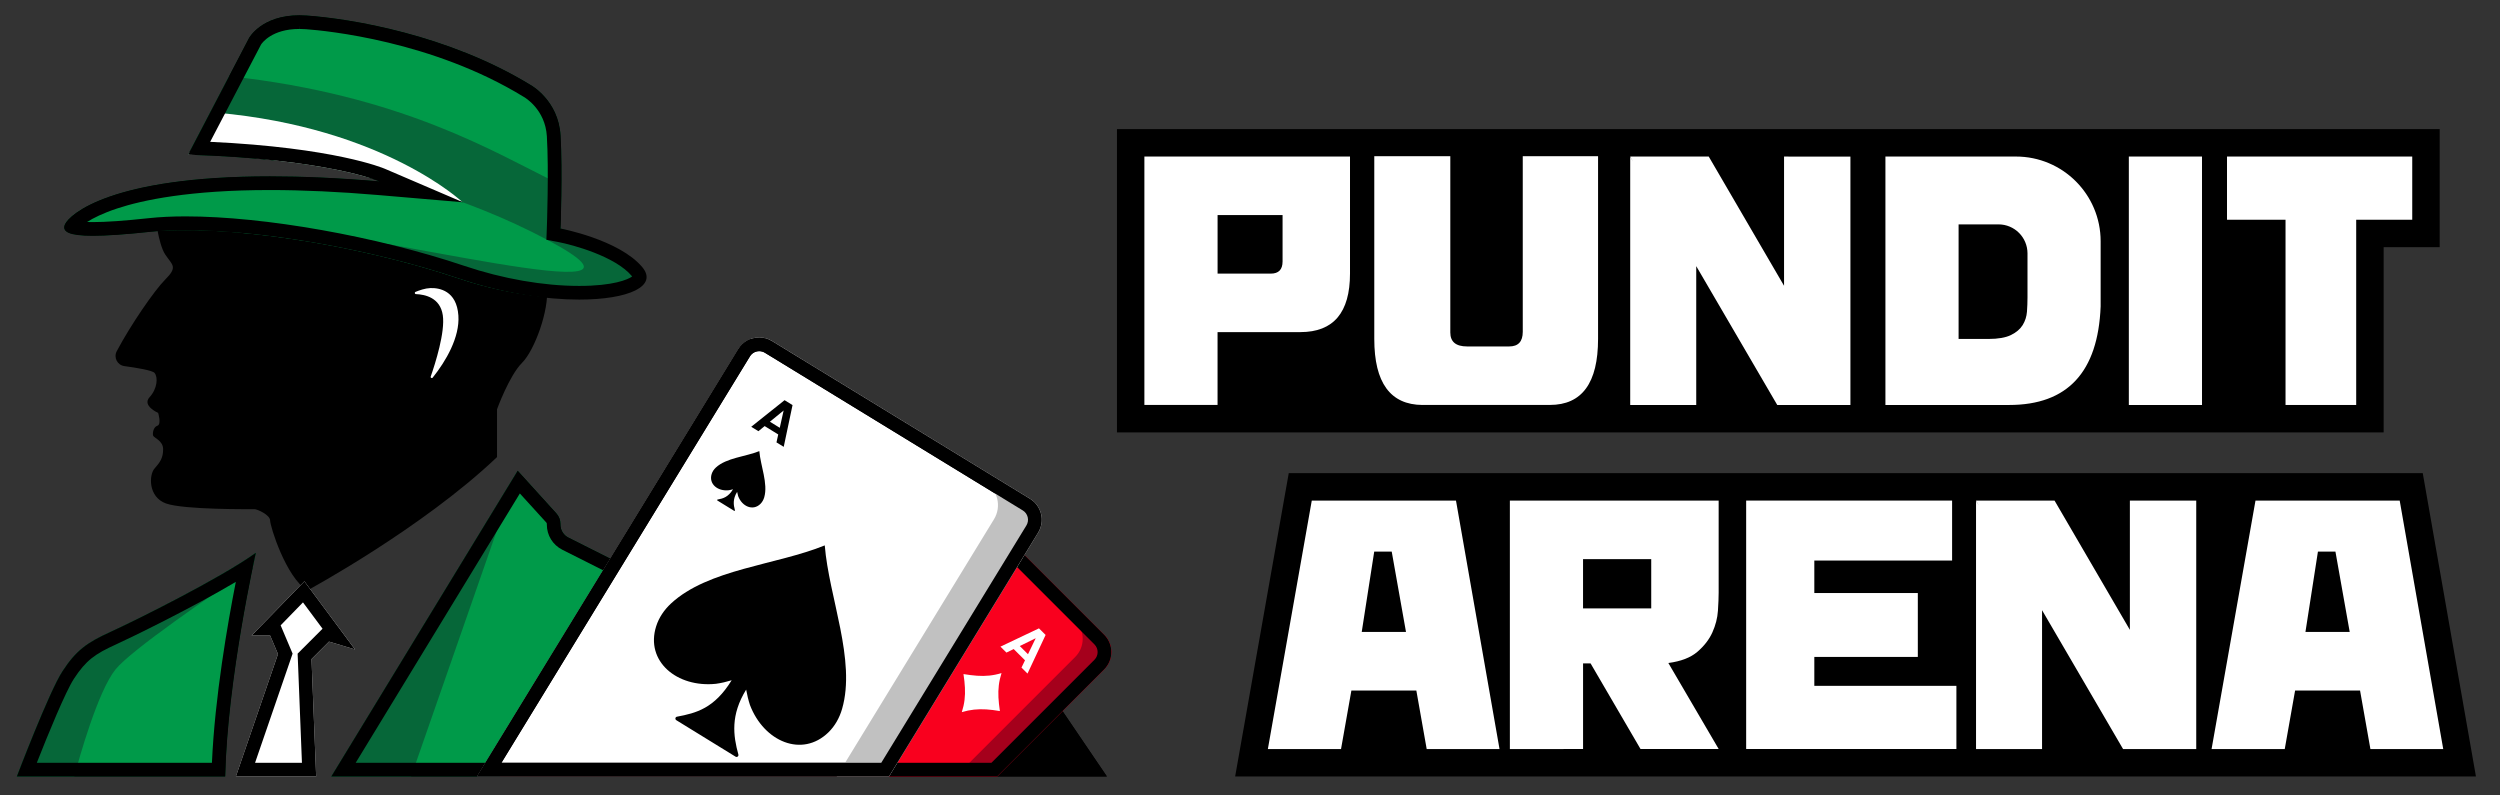 <?xml version="1.0" encoding="utf-8"?>
<!-- Generator: Adobe Illustrator 27.1.1, SVG Export Plug-In . SVG Version: 6.00 Build 0)  -->
<svg version="1.1" id="Layer_2" xmlns="http://www.w3.org/2000/svg" xmlns:xlink="http://www.w3.org/1999/xlink" x="0px" y="0px"
	 viewBox="0 0 797.09 253.57" style="enable-background:new 0 0 797.09 253.57;" xml:space="preserve">
<rect x="0" y="0" width="797.09" height="253.57" fill="#333333" stroke="none"/>
<style type="text/css">
	.st0{fill:#FFFFFF;}
	.st1{fill:#009A49;}
	.st2{fill:#066739;}
	.st3{fill:#F9001E;}
	.st4{fill:#A5001C;}
	.st5{fill:#C1C1C1;}
</style>
<g>
	<g>
		<g>
			<g>
				<path d="M49.39,68.08c0,0,1.02,9.67,3.3,13.08c2.27,3.41,4.09,3.87,0,7.96c-3.47,3.47-11.03,14.47-15.47,22.86
					c-1.06,2.01,0.2,4.45,2.45,4.75c3.86,0.52,8.92,1.35,9.61,2.18c1.14,1.36,0.91,5-1.59,7.73s2.73,5,2.73,5s1.14,3.64-0.23,4.09
					c-1.36,0.45-1.59,2.5-1.36,3.18s3.18,1.59,3.18,4.32s-0.91,4.09-2.73,6.14c-1.82,2.05-2.05,9.1,3.64,11.15
					c5.69,2.05,27.3,1.82,28.21,1.82c0.91,0,5,1.82,5,3.64s5,17.97,11.83,22.29c0,0,36.62-19.79,60.51-42.54v-15.24
					c0,0,3.87-10.69,7.96-14.79c4.09-4.09,8.64-16.83,7.96-23.89c-0.68-7.05-47.09-22.98-71.43-23.77S49.39,68.08,49.39,68.08z"/>
				<path class="st0" d="M132.6,93.77c-0.39-0.02-0.49-0.55-0.13-0.7c1.25-0.52,3.08-1.16,4.72-1.22c2.84-0.11,8.42,0.8,8.96,8.76
					c0.47,6.94-3.98,14.54-8.2,19.8c-0.25,0.32-0.76,0.03-0.62-0.35c1.46-4.2,4.64-14.17,3.85-19.56
					C140.35,94.89,135.51,93.89,132.6,93.77z"/>
			</g>
			<g>
				<g>
					<path class="st1" d="M59.97,49.32l19.45-37.19c0,0,4.44-8.19,18.43-7.17s45.04,6.05,71.32,22.14c0,0,8.87,4.82,9.55,16.08
						s0,29.69,0,29.69s14.33,3.75,24.57,12.28s-22.18,15.36-56.64,3.75S70.2,71.5,48.02,73.88c-22.18,2.39-29,1.36-27.3-2.39
						c1.71-3.75,20.47-20.47,100.32-13.65C121.04,57.85,104.33,50.68,59.97,49.32z"/>
					<path d="M95.47,4.87v3.49c0.68,0,1.4,0.03,2.11,0.08c6.53,0.48,40.56,3.76,69.75,21.63l0.08,0.05l0.06,0.03
						c0.29,0.17,7.21,4.15,7.76,13.24c0.66,10.96,0,29.16,0,29.35l-0.1,2.79l2.7,0.71c0.14,0.04,13.73,3.68,23.22,11.59
						c0.19,0.15,0.32,0.29,0.43,0.4c-1.53,1.25-7.35,3.35-18.62,3.35c-11.18,0-23.65-2.12-35.1-5.98
						c-27.94-9.41-63.54-15.73-88.58-15.73c-4.25,0-8.13,0.19-11.52,0.55c-7.9,0.85-13.81,1.26-18.04,1.26
						c-1.95,0-3.33-0.09-4.29-0.21c1.78-1.46,5.28-3.64,11.32-5.68c8.19-2.77,23.4-6.08,49.42-6.08c10.55,0,22.22,0.54,34.69,1.61
						l21.56,1.84l-19.89-8.52c-0.68-0.29-16.41-6.85-56.8-8.61l16.85-32.23c0,0,0,0,0,0l0,0l0.03-0.06l-0.03,0.07
						c0.29-0.47,3.56-5.45,13-5.45L95.47,4.87 M95.47,4.87c-12.13,0-16.06,7.25-16.06,7.25L59.97,49.32
						c44.36,1.36,61.08,8.53,61.08,8.53c-13.29-1.14-24.88-1.62-34.99-1.62c-50.62,0-63.91,12.14-65.33,15.27
						c-1.09,2.39,1.29,3.67,8.88,3.67c4.33,0,10.36-0.42,18.42-1.28c3.31-0.36,7.05-0.53,11.15-0.53c23.38,0,58.14,5.67,87.47,15.54
						c13.12,4.42,25.93,6.16,36.21,6.16c16.74,0,26.77-4.63,20.43-9.91c-10.24-8.53-24.57-12.28-24.57-12.28s0.68-18.43,0-29.69
						c-0.68-11.26-9.55-16.08-9.55-16.08C142.88,11.01,111.83,5.98,97.84,4.96C97.02,4.9,96.23,4.87,95.47,4.87L95.47,4.87z"/>
				</g>
				<path class="st2" d="M203.28,85.14c-10.24-8.53-24.57-12.28-24.57-12.28s-0.64-3.25-1.14-14.56
					c-19.45-9.44-49.14-27.98-104.52-34.01L60.82,47.68c0,0,60.4,0.52,113.64,28.76c47.34,25.11-62.67-3.92-87.67-3.7
					c-3.65,0.03-7.45,0.54-11.28,1.37c21.61,1.85,48.05,7.01,71.13,14.78C181.1,100.5,213.52,93.67,203.28,85.14z"/>
				<g>
					<path class="st0" d="M89.92,51.42c13.51,1.58,22.12,3.62,26.78,4.97c7.63,1.73,21.64,5.37,30.71,8.02
						c0,0-25.11-23.74-78.35-28.48l-9.09,13.39C59.97,49.32,70.29,48.65,89.92,51.42z"/>
				</g>
				<path d="M95.47,4.87v4.36c0.66,0,1.35,0.03,2.05,0.08c6.49,0.47,40.34,3.74,69.36,21.51l0.06,0.04l0.1,0.05
					c0.28,0.16,6.8,3.95,7.32,12.53c0.66,10.92,0,29.08-0.01,29.26l-0.14,3.75l3.69,0.7c4.76,0.9,18.26,4.6,23.5,10.81
					c0.06,0.07,0.11,0.13,0.15,0.19c-1.31,0.97-6.01,3.01-16.89,3.01c-11.37,0-24.39-2.27-36.64-6.4
					c-28.02-9.43-63.73-15.77-88.86-15.77c-4.29,0-8.19,0.19-11.62,0.56c-7.87,0.85-13.74,1.26-17.95,1.26
					c-0.68,0-1.29-0.01-1.83-0.03c1.94-1.24,4.96-2.78,9.58-4.31c8.11-2.68,23.14-5.88,48.7-5.88c10.52,0,22.17,0.54,34.62,1.6
					l26.95,2.3l-24.86-10.66c-0.68-0.29-16.19-6.76-55.74-8.61l16.2-30.98c0,0,0,0,0-0.01l0.01-0.02l0.04-0.07l-0.05,0.09
					c0.34-0.53,3.46-5,12.24-5L95.47,4.87 M95.47,4.87c-12.13,0-16.06,7.25-16.06,7.25L59.97,49.32
					c44.36,1.36,61.08,8.53,61.08,8.53c-13.29-1.14-24.88-1.62-34.99-1.62c-50.62,0-63.91,12.14-65.33,15.27
					c-1.09,2.39,1.29,3.67,8.88,3.67c4.33,0,10.36-0.42,18.42-1.28c3.31-0.36,7.05-0.53,11.15-0.53c23.38,0,58.14,5.67,87.47,15.54
					c13.88,4.67,27.39,6.62,38.03,6.62c15.77,0,25.21-4.3,20.07-10.38c-7.39-8.76-26.03-12.28-26.03-12.28s0.68-18.43,0-29.69
					c-0.68-11.26-9.55-16.08-9.55-16.08C142.88,11.01,111.83,5.98,97.84,4.96C97.02,4.9,96.23,4.87,95.47,4.87L95.47,4.87z"/>
			</g>
			<g>
				<g>
					<path class="st1" d="M81.58,176.25c0,0-9.1,40.26-9.78,71.32H5.37c0,0,10.24-26.96,14.56-33.55s7.73-9.1,15.24-12.51
						S70.2,184.44,81.58,176.25z"/>
					<path d="M76.43,183.76c-2.57,12.81-7.14,38.18-8.02,60.31H10.46c3.57-9.11,9.59-23.87,12.39-28.15
						c3.98-6.08,6.93-8.14,13.77-11.25C42.09,202.19,62.77,192.05,76.43,183.76 M81.58,176.25c-11.37,8.19-38.9,21.84-46.41,25.25
						c-7.51,3.41-10.92,5.91-15.24,12.51S5.37,247.57,5.37,247.57H71.8C72.48,216.52,81.58,176.25,81.58,176.25L81.58,176.25z"/>
				</g>
				<path class="st2" d="M36.83,213.44c4.93-6.14,31-23.97,43.74-32.52c0.62-2.97,1-4.67,1-4.67c-11.37,8.19-38.9,21.84-46.41,25.25
					c-7.51,3.41-10.92,5.91-15.24,12.51c-4.32,6.6-14.56,33.55-14.56,33.55h18.32C25.25,241.69,31.18,220.47,36.83,213.44z"/>
				<path d="M75.19,185.52c-2.59,13.16-6.7,36.76-7.62,57.68H11.74c3.59-9.12,9.19-22.76,11.84-26.8c3.86-5.9,6.73-7.9,13.4-10.93
					C42.24,203.08,61.53,193.63,75.19,185.52 M81.58,176.25c-11.37,8.19-38.9,21.84-46.41,25.25c-7.51,3.41-10.92,5.91-15.24,12.51
					S5.37,247.57,5.37,247.57H71.8C72.48,216.52,81.58,176.25,81.58,176.25L81.58,176.25z"/>
			</g>
			<g>
				<g>
					<path class="st1" d="M105.65,247.57l59.42-97.48l12.36,13.59c0.83,0.91,1.29,2.11,1.29,3.34v0.24c0,1.74,0.98,3.34,2.54,4.13
						l54.33,27.36c3.69,1.86,6.68,4.85,8.55,8.53c4.36,8.59,11.98,25.31,13.75,40.28H105.65z"/>
					<path d="M165.62,155.88l9.22,10.15c0.25,0.27,0.38,0.63,0.38,0.99v0.24c0,3.08,1.71,5.85,4.46,7.24l54.33,27.36
						c3.04,1.53,5.46,3.95,7.01,6.99c3.89,7.67,10.4,21.85,12.81,35.22H111.86L165.62,155.88 M165.06,150.09l-59.42,97.48h152.23
						c-1.76-14.98-9.39-31.7-13.75-40.28c-1.87-3.68-4.86-6.67-8.55-8.53l-54.33-27.36c-1.56-0.78-2.54-2.38-2.54-4.12v-0.24
						c0-1.24-0.46-2.43-1.29-3.34L165.06,150.09L165.06,150.09z"/>
				</g>
				<polygon class="st2" points="165.06,150.09 105.65,247.57 131.09,247.57 				"/>
				<path d="M165.75,157.33l8.44,9.28c0.1,0.11,0.16,0.26,0.16,0.41v0.24c0,3.41,1.89,6.48,4.94,8.02l54.33,27.36
					c2.87,1.45,5.16,3.73,6.62,6.61c3.77,7.43,10.01,21,12.54,33.95H113.41L165.75,157.33 M165.06,150.09l-59.42,97.48h152.23
					c-1.76-14.98-9.39-31.7-13.75-40.28c-1.87-3.68-4.86-6.67-8.55-8.53l-54.33-27.36c-1.56-0.78-2.54-2.38-2.54-4.12v-0.24
					c0-1.24-0.46-2.43-1.29-3.34L165.06,150.09L165.06,150.09z"/>
			</g>
			<g>
				<polygon class="st0" points="97.05,185.35 80.21,202.64 86.13,202.64 88.63,208.55 75.21,247.57 100.8,247.57 99.32,210.15 
					104.89,204.57 113.2,207.07 				"/>
				<path d="M96.6,192.06l6.24,8.4l-1.03,1.03l-5.57,5.57l-1.35,1.35l0.08,1.91l1.3,32.89H81.32l11.43-33.23l0.54-1.58l-0.65-1.54
					l-2.5-5.91l-0.66-1.57L96.6,192.06 M97.05,185.35l-16.83,17.29h5.91l2.5,5.91l-13.42,39.01h25.59l-1.48-37.42l5.57-5.57l8.3,2.5
					L97.05,185.35L97.05,185.35z"/>
			</g>
		</g>
		<g>
			<g>
				<g>
					<path d="M352.92,247.57l-54-79.54c-2.43-3.58-7.3-4.51-10.87-2.08l-120.22,81.62H352.92z"/>
					<path d="M292.44,168.09c1.44,0,2.79,0.71,3.6,1.9l50.3,74.09H179.18l110.83-75.24C290.73,168.35,291.57,168.09,292.44,168.09
						 M292.44,164.6c-1.51,0-3.04,0.44-4.39,1.35l-120.22,81.62h185.09l-54-79.54C297.41,165.8,294.95,164.6,292.44,164.6
						L292.44,164.6z"/>
				</g>
				<path class="st3" d="M317.9,247.57l34.13-34.13c3.06-3.06,3.06-8.01,0-11.07l-68.16-68.16c-3.06-3.06-8.01-3.06-11.07,0
					L159.45,247.57H317.9z"/>
				<path class="st4" d="M352.03,202.37l-68.16-68.16c-1.88-1.88-4.49-2.6-6.93-2.16l65.87,65.87c3.19,3.19,3.19,8.36,0,11.55
					l-35.61,35.61H161.93l-2.49,2.49H317.9l34.13-34.13C355.09,210.38,355.09,205.42,352.03,202.37z"/>
				<path d="M278.34,136.28c0.93,0,1.8,0.36,2.45,1.02l68.16,68.16c1.35,1.35,1.35,3.55,0,4.9l-32.85,32.85H169.97l105.91-105.91
					C276.54,136.64,277.41,136.28,278.34,136.28 M278.34,131.92c-2,0-4.01,0.76-5.54,2.29L159.45,247.57H317.9l34.13-34.13
					c3.06-3.06,3.06-8.01,0-11.07l-68.16-68.16C282.34,132.68,280.34,131.92,278.34,131.92L278.34,131.92z"/>
				<g>
					<path class="st0" d="M326.81,210.53l-3.61-3.59l-2.31,1.13l-1.91-1.9l12.28-5.83l2.12,2.1l-5.77,12.32l-1.92-1.91
						L326.81,210.53z M330.22,203.49l-5.08,2.49l2.62,2.61L330.22,203.49z"/>
				</g>
				<path class="st0" d="M306.66,227.05c0.43-1.33,0.72-2.63,0.87-3.89c0.15-1.26,0.19-2.56,0.12-3.9
					c-0.06-1.34-0.22-2.79-0.46-4.34c1.56,0.26,3.01,0.43,4.34,0.53c1.33,0.09,2.63,0.08,3.89-0.05c1.26-0.13,2.57-0.39,3.9-0.8
					c-0.42,1.34-0.71,2.64-0.86,3.89c-0.15,1.26-0.19,2.55-0.12,3.88c0.07,1.33,0.23,2.78,0.46,4.34c-1.55-0.27-3-0.44-4.34-0.53
					c-1.34-0.09-2.64-0.06-3.9,0.07C309.3,226.39,308,226.65,306.66,227.05z"/>
			</g>
			<g>
				<g>
					<path class="st0" d="M283.43,247.57l47.56-77.77c2.26-3.69,1.09-8.51-2.59-10.76l-82.23-50.28c-3.69-2.26-8.51-1.09-10.76,2.59
						l-83.3,136.22H283.43z"/>
					<path d="M242.08,111.96c0.63,0,1.26,0.18,1.8,0.51l82.23,50.28c0.79,0.48,1.34,1.25,1.56,2.15c0.22,0.9,0.07,1.83-0.41,2.62
						l-46.28,75.68H159.87l79.24-129.59C239.75,112.58,240.86,111.96,242.08,111.96 M242.08,107.6c-2.64,0-5.21,1.33-6.69,3.75
						l-83.3,136.22h131.33l47.56-77.77c2.26-3.69,1.09-8.51-2.59-10.76l-82.23-50.28C244.88,107.97,243.47,107.6,242.08,107.6
						L242.08,107.6z"/>
				</g>
				<g>
					<path class="st5" d="M328.39,159.03l-82.23-50.28c-2.11-1.29-4.59-1.46-6.75-0.68l74.66,45.65c4.06,2.48,5.34,7.78,2.85,11.84
						l-50.14,82h16.65l47.56-77.77C333.24,166.11,332.08,161.29,328.39,159.03z"/>
				</g>
				<path d="M242.08,111.96c0.63,0,1.26,0.18,1.8,0.51l82.23,50.28c0.79,0.48,1.34,1.25,1.56,2.15c0.22,0.9,0.07,1.83-0.41,2.62
					l-46.28,75.68H159.87l79.24-129.59C239.75,112.58,240.86,111.96,242.08,111.96 M242.08,107.6c-2.64,0-5.21,1.33-6.69,3.75
					l-83.3,136.22h131.33l47.56-77.77c2.26-3.69,1.09-8.51-2.59-10.76l-82.23-50.28C244.88,107.97,243.47,107.6,242.08,107.6
					L242.08,107.6z"/>
				<path d="M228.27,218.02c1.7-0.23,3.37-0.63,5.01-1.13c-5.53,8.98-11.29,10.46-17.45,11.62c-0.54,0.1-0.67,0.82-0.2,1.11
					l18.89,11.63c0.47,0.29,1.04-0.14,0.9-0.67c-1.67-6.1-2.53-12.57,2.48-20.71c0.31,1.7,0.7,3.35,1.21,4.9
					c4.46,11.72,16.65,16.87,25.01,8.74c2.1-2.04,3.54-4.65,4.36-7.47c4.51-15.52-4.19-35.6-5.52-52.15
					c-15.4,6.27-37.23,7.54-49.06,18.56c-2.14,2-3.82,4.46-4.7,7.25C205.7,210.81,215.8,219.31,228.27,218.02z"/>
				<path d="M232.3,156.31c0.48-0.06,0.95-0.18,1.42-0.32c-1.56,2.54-3.19,2.96-4.93,3.28c-0.15,0.03-0.19,0.23-0.06,0.31l5.34,3.29
					c0.13,0.08,0.3-0.04,0.25-0.19c-0.47-1.72-0.72-3.55,0.7-5.86c0.09,0.48,0.2,0.95,0.34,1.39c1.26,3.31,4.71,4.77,7.07,2.47
					c0.59-0.58,1-1.32,1.23-2.11c1.27-4.39-1.18-10.06-1.56-14.74c-4.35,1.77-10.52,2.13-13.87,5.25c-0.61,0.56-1.08,1.26-1.33,2.05
					C225.92,154.28,228.77,156.68,232.3,156.31z"/>
				<g>
					<path d="M248.13,138.52l-4.33-2.67l-1.99,1.63l-2.29-1.41l10.63-8.48l2.54,1.57l-2.81,13.31l-2.31-1.42L248.13,138.52z
						 M249.85,130.88l-4.38,3.58l3.15,1.94L249.85,130.88z"/>
				</g>
			</g>
		</g>
	</g>
	<g>
		<path d="M356.13,41.16v96.71h403.86V78.81h17.87V41.16H356.13z"/>
		<path class="st0" d="M430.43,49.91v18.66v18.66c0,12.44-5.27,18.66-15.82,18.66h-22.65h-3.76v3.53v19.69h-23.33V89.63v-2.39V49.91
			h23.33h3.76h16.96h1.37h4.32H430.43z M408.93,68.58h-16.96h-3.76v9.9v8.76h3.76h13.2c2.5,0,3.76-1.29,3.76-3.87v-12.4V68.58z"/>
		<path class="st0" d="M453.53,129.12c-10.24-0.07-15.36-7.09-15.36-21.05v-5.12V68.46V49.8h15.36h3.53h5.35v18.66v37.56
			c0,2.96,1.78,4.44,5.35,4.44h1.71h3.3h7.74h0.68c2.88,0,4.32-1.55,4.32-4.67v-4.67V79.62v-3.87v-7.28V49.8h21.62h2.39v18.66v2.16
			v8.99v21.51v6.94c0,14.04-5.12,21.05-15.36,21.05h-23.22H453.53z"/>
		<path class="st0" d="M589.98,49.91v5.69v73.52h-23.33l-25.83-44.27v44.27h-21.05V50.03l0.91,1.48l-0.91-1.59h25.04l24.01,41.2
			v-41.2H589.98z"/>
		<path class="st0" d="M642.75,49.91c14.92,0,27.01,12.09,27.01,27.01v20.79c-0.83,20.94-10.56,31.41-29.17,31.41h-16.12h-23.33
			v-19.57v-1.48V49.91H642.75z M637.19,71.54h-12.72v36.53h9.51c3.09,0,5.49-0.42,7.19-1.25c1.7-0.83,2.94-1.9,3.74-3.19
			c0.79-1.29,1.24-2.71,1.36-4.27c0.11-1.55,0.17-3.09,0.17-4.61V94.3V80.78C646.43,75.67,642.29,71.54,637.19,71.54z"/>
		<path class="st0" d="M702.08,80.75v48.37h-23.33V49.91h23.33v28.57V80.75z"/>
		<path class="st0" d="M769.11,70.06h-17.87v59.06h-22.53V70.06h-18.66V49.91h59.06V70.06z"/>
	</g>
	<g>
		<path d="M772.46,150.85H410.9l-17.09,96.71h395.61L772.46,150.85z"/>
		<path class="st0" d="M464.22,159.61l13.88,79.21h-23.22l-3.3-18.66h-20.71l-3.3,18.66h-23.33l14-79.21H464.22z M434.17,201.48
			h14.11l-4.55-25.61h-5.58L434.17,201.48z"/>
		<path class="st0" d="M547.97,159.61v18.66v8.31v2.39c0,1.52-0.08,3.43-0.23,5.75c-0.15,2.32-0.74,4.61-1.76,6.89
			c-1.02,2.28-2.62,4.34-4.78,6.2c-2.16,1.86-5.25,3.05-9.27,3.58l16.05,27.43h-24.92l-15.93-27.31h-2.39v3.98v3.53v19.8H481.4
			v-44.84v-34.37h23.33h21.74h1.71h4.1H547.97z M526.47,178.27h-21.74v15.7h12.4h2.62h2.96h3.76v-0.91v-7.51v-4.89V178.27z"/>
		<path class="st0" d="M623.77,218.67v20.14h-45.29h-1.71h-20.03v-79.21h4.67h18.66h42.33v19.12h-43.93v10.36h33v20.37h-33v9.22
			H623.77z"/>
		<path class="st0" d="M700.24,159.61v5.69v73.52h-23.33l-25.83-44.27v44.27h-21.05v-79.09l0.91,1.48l-0.91-1.59h25.04l24.01,41.2
			v-41.2H700.24z"/>
		<path class="st0" d="M765.11,159.61l13.88,79.21h-23.22l-3.3-18.66h-20.71l-3.3,18.66h-23.33l14-79.21H765.11z M735.06,201.48
			h14.11l-4.55-25.61h-5.58L735.06,201.48z"/>
	</g>
</g>
</svg>
